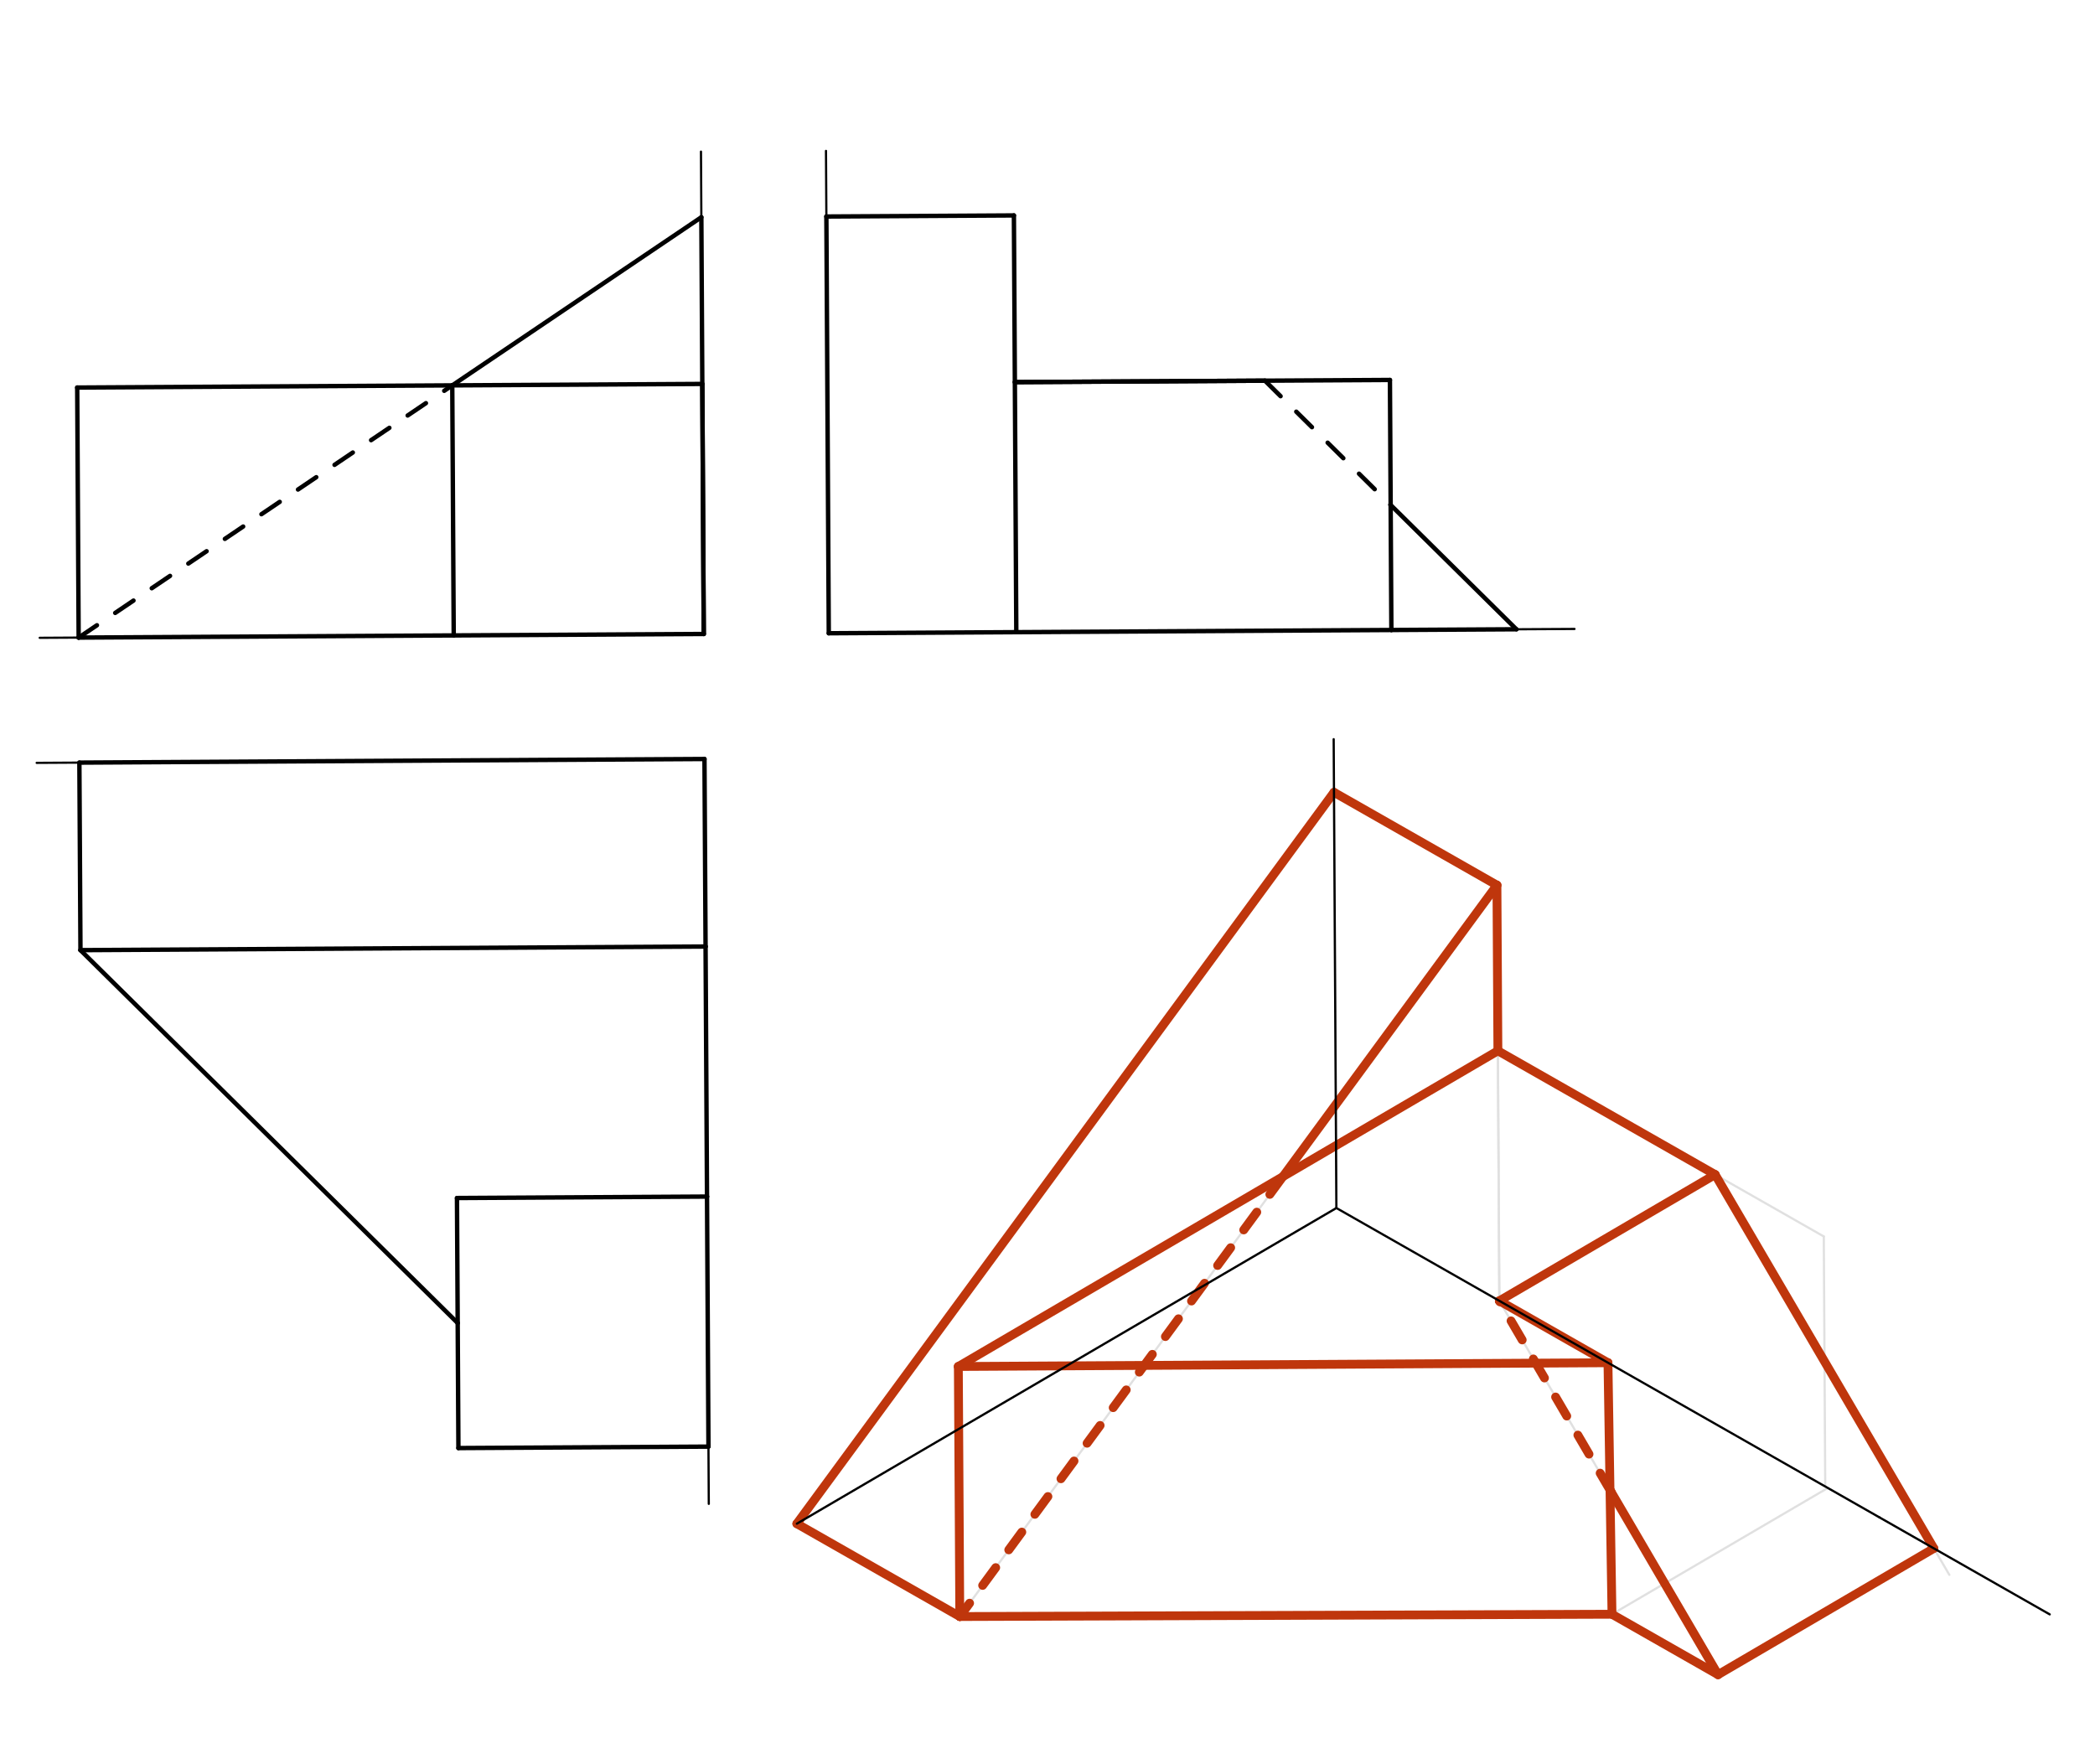 <svg xmlns="http://www.w3.org/2000/svg" class="svg--816" height="100%" preserveAspectRatio="xMidYMid meet" viewBox="0 0 950 800" width="100%"><defs><marker id="marker-arrow" markerHeight="16" markerUnits="userSpaceOnUse" markerWidth="24" orient="auto-start-reverse" refX="24" refY="4" viewBox="0 0 24 8"><path d="M 0 0 L 24 4 L 0 8 z" stroke="inherit"></path></marker></defs><g class="aux-layer--949"><g class="element--733"><line stroke="#E0E0E0" stroke-dasharray="none" stroke-linecap="round" stroke-width="1" x1="606" x2="361.336" y1="547.786" y2="690.935"></line></g><g class="element--733"><line stroke="#E0E0E0" stroke-dasharray="none" stroke-linecap="round" stroke-width="1" x1="606" x2="604.91" y1="547.786" y2="359.286"></line></g><g class="element--733"><line stroke="#E0E0E0" stroke-dasharray="none" stroke-linecap="round" stroke-width="1" x1="604.91" x2="361.336" y1="359.286" y2="690.935"></line></g><g class="element--733"><line stroke="#E0E0E0" stroke-dasharray="none" stroke-linecap="round" stroke-width="1" x1="604.91" x2="678.801" y1="359.286" y2="401.379"></line></g><g class="element--733"><line stroke="#E0E0E0" stroke-dasharray="none" stroke-linecap="round" stroke-width="1" x1="361.336" x2="435.227" y1="690.935" y2="733.029"></line></g><g class="element--733"><line stroke="#E0E0E0" stroke-dasharray="none" stroke-linecap="round" stroke-width="1" x1="678.801" x2="435.227" y1="401.379" y2="733.029"></line></g><g class="element--733"><line stroke="#E0E0E0" stroke-dasharray="none" stroke-linecap="round" stroke-width="1" x1="435.227" x2="434.571" y1="733.029" y2="619.645"></line></g><g class="element--733"><line stroke="#E0E0E0" stroke-dasharray="none" stroke-linecap="round" stroke-width="1" x1="678.801" x2="679.896" y1="401.379" y2="590.779"></line></g><g class="element--733"><line stroke="#E0E0E0" stroke-dasharray="none" stroke-linecap="round" stroke-width="1" x1="679.891" x2="679.235" y1="589.88" y2="476.496"></line></g><g class="element--733"><line stroke="#E0E0E0" stroke-dasharray="none" stroke-linecap="round" stroke-width="1" x1="434.571" x2="679.235" y1="619.645" y2="476.496"></line></g><g class="element--733"><line stroke="#E0E0E0" stroke-dasharray="none" stroke-linecap="round" stroke-width="1" x1="679.235" x2="777.756" y1="476.496" y2="532.62"></line></g><g class="element--733"><line stroke="#E0E0E0" stroke-dasharray="none" stroke-linecap="round" stroke-width="1" x1="777.756" x2="827.017" y1="532.62" y2="560.682"></line></g><g class="element--733"><line stroke="#E0E0E0" stroke-dasharray="none" stroke-linecap="round" stroke-width="1" x1="827.017" x2="827.672" y1="560.682" y2="674.066"></line></g><g class="element--733"><line stroke="#E0E0E0" stroke-dasharray="none" stroke-linecap="round" stroke-width="1" x1="777.756" x2="827.345" y1="532.62" y2="617.374"></line></g><g class="element--733"><line stroke="#E0E0E0" stroke-dasharray="none" stroke-linecap="round" stroke-width="1" x1="827.345" x2="883.956" y1="617.374" y2="714.131"></line></g><g class="element--733"><line stroke="#E0E0E0" stroke-dasharray="none" stroke-linecap="round" stroke-width="1" x1="777.756" x2="679.891" y1="532.62" y2="589.88"></line></g><g class="element--733"><line stroke="#E0E0E0" stroke-dasharray="none" stroke-linecap="round" stroke-width="1" x1="876.933" x2="779.067" y1="702.128" y2="759.388"></line></g><g class="element--733"><line stroke="#E0E0E0" stroke-dasharray="none" stroke-linecap="round" stroke-width="1" x1="679.891" x2="779.067" y1="589.88" y2="759.388"></line></g><g class="element--733"><line stroke="#E0E0E0" stroke-dasharray="none" stroke-linecap="round" stroke-width="1" x1="828.841" x2="730.975" y1="674.732" y2="731.992"></line></g><g class="element--733"><line stroke="#E0E0E0" stroke-dasharray="none" stroke-linecap="round" stroke-width="1" x1="730.975" x2="730.32" y1="731.992" y2="618.608"></line></g><g class="element--733"><line stroke="#E0E0E0" stroke-dasharray="none" stroke-linecap="round" stroke-width="1" x1="435.227" x2="730.975" y1="733.029" y2="731.992"></line></g><g class="element--733"><line stroke="#E0E0E0" stroke-dasharray="none" stroke-linecap="round" stroke-width="1" x1="434.571" x2="729.151" y1="619.645" y2="617.942"></line></g><g class="element--733"><line stroke="#E0E0E0" stroke-dasharray="none" stroke-linecap="round" stroke-width="1" x1="779.067" x2="730.975" y1="759.388" y2="731.992"></line></g><g class="element--733"><line stroke="#BF360C" stroke-dasharray="none" stroke-linecap="round" stroke-width="4" x1="361.336" x2="604.91" y1="690.935" y2="359.286"></line></g><g class="element--733"><line stroke="#BF360C" stroke-dasharray="none" stroke-linecap="round" stroke-width="4" x1="604.91" x2="678.801" y1="359.286" y2="401.379"></line></g><g class="element--733"><line stroke="#BF360C" stroke-dasharray="none" stroke-linecap="round" stroke-width="4" x1="678.801" x2="679.235" y1="401.379" y2="476.496"></line></g><g class="element--733"><line stroke="#BF360C" stroke-dasharray="none" stroke-linecap="round" stroke-width="4" x1="679.235" x2="777.756" y1="476.496" y2="532.62"></line></g><g class="element--733"><line stroke="#BF360C" stroke-dasharray="none" stroke-linecap="round" stroke-width="4" x1="777.756" x2="876.933" y1="532.62" y2="702.128"></line></g><g class="element--733"><line stroke="#BF360C" stroke-dasharray="none" stroke-linecap="round" stroke-width="4" x1="876.933" x2="779.067" y1="702.128" y2="759.388"></line></g><g class="element--733"><line stroke="#BF360C" stroke-dasharray="none" stroke-linecap="round" stroke-width="4" x1="779.067" x2="730.975" y1="759.388" y2="731.992"></line></g><g class="element--733"><line stroke="#BF360C" stroke-dasharray="none" stroke-linecap="round" stroke-width="4" x1="730.975" x2="729.151" y1="731.992" y2="617.942"></line></g><g class="element--733"><line stroke="#BF360C" stroke-dasharray="none" stroke-linecap="round" stroke-width="4" x1="729.151" x2="434.571" y1="617.942" y2="619.645"></line></g><g class="element--733"><line stroke="#BF360C" stroke-dasharray="none" stroke-linecap="round" stroke-width="4" x1="434.571" x2="435.227" y1="619.645" y2="733.029"></line></g><g class="element--733"><line stroke="#BF360C" stroke-dasharray="none" stroke-linecap="round" stroke-width="4" x1="435.227" x2="361.336" y1="733.029" y2="690.935"></line></g><g class="element--733"><line stroke="#BF360C" stroke-dasharray="none" stroke-linecap="round" stroke-width="4" x1="435.227" x2="730.975" y1="733.029" y2="731.992"></line></g><g class="element--733"><line stroke="#BF360C" stroke-dasharray="none" stroke-linecap="round" stroke-width="4" x1="434.571" x2="679.235" y1="619.645" y2="476.496"></line></g><g class="element--733"><line stroke="#BF360C" stroke-dasharray="none" stroke-linecap="round" stroke-width="4" x1="777.756" x2="679.891" y1="532.62" y2="589.88"></line></g><g class="element--733"><line stroke="#BF360C" stroke-dasharray="none" stroke-linecap="round" stroke-width="4" x1="679.891" x2="729.151" y1="589.88" y2="617.942"></line></g><g class="element--733"><line stroke="#BF360C" stroke-dasharray="none" stroke-linecap="round" stroke-width="4" x1="779.067" x2="730.074" y1="759.388" y2="675.651"></line></g><g class="element--733"><line stroke="#BF360C" stroke-dasharray="none" stroke-linecap="round" stroke-width="4" x1="678.801" x2="581.738" y1="401.379" y2="533.54"></line></g><g class="element--733"><line stroke="#BF360C" stroke-dasharray="10" stroke-linecap="round" stroke-width="4" x1="730.656" x2="679.891" y1="676.645" y2="589.88"></line></g><g class="element--733"><line stroke="#BF360C" stroke-dasharray="10" stroke-linecap="round" stroke-width="4" x1="581.738" x2="435.227" y1="533.54" y2="733.029"></line></g></g><g class="main-layer--75a"><g class="element--733"><line stroke="#000000" stroke-dasharray="none" stroke-linecap="round" x1="606" x2="361.336" y1="547.786" y2="690.935"></line></g><g class="element--733"><line stroke="#000000" stroke-dasharray="none" stroke-linecap="round" x1="606" x2="852.303" y1="547.786" y2="688.097"></line></g><g class="element--733"><line stroke="#000000" stroke-dasharray="none" stroke-linecap="round" x1="606" x2="604.771" y1="547.786" y2="335.192"></line></g><g class="element--733"><line stroke="#000000" stroke-dasharray="none" stroke-linecap="round" stroke-width="2" x1="35.667" x2="205.743" y1="289.12" y2="288.137"></line></g><g class="element--733"><line stroke="#000000" stroke-dasharray="none" stroke-linecap="round" stroke-width="2" x1="205.743" x2="319.126" y1="288.137" y2="287.481"></line></g><g class="element--733"><line stroke="#000000" stroke-dasharray="none" stroke-linecap="round" stroke-width="2" x1="319.126" x2="318.471" y1="287.481" y2="174.097"></line></g><g class="element--733"><line stroke="#000000" stroke-dasharray="none" stroke-linecap="round" stroke-width="2" x1="205.743" x2="205.087" y1="288.137" y2="174.753"></line></g><g class="element--733"><line stroke="#000000" stroke-dasharray="10" stroke-linecap="round" stroke-width="2" x1="35.667" x2="205.087" y1="289.12" y2="174.753"></line></g><g class="element--733"><line stroke="#000000" stroke-dasharray="none" stroke-linecap="round" stroke-width="2" x1="319.126" x2="318.034" y1="287.481" y2="98.508"></line></g><g class="element--733"><line stroke="#000000" stroke-dasharray="none" stroke-linecap="round" stroke-width="2" x1="205.087" x2="318.034" y1="174.753" y2="98.508"></line></g><g class="element--733"><line stroke="#000000" stroke-dasharray="none" stroke-linecap="round" stroke-width="2" x1="205.087" x2="35.011" y1="174.753" y2="175.736"></line></g><g class="element--733"><line stroke="#000000" stroke-dasharray="none" stroke-linecap="round" stroke-width="2" x1="35.667" x2="35.011" y1="289.12" y2="175.736"></line></g><g class="element--733"><line stroke="#000000" stroke-dasharray="none" stroke-linecap="round" stroke-width="2" x1="205.087" x2="318.471" y1="174.753" y2="174.097"></line></g><g class="element--733"><line stroke="#000000" stroke-dasharray="none" stroke-linecap="round" stroke-width="2" x1="375.818" x2="374.726" y1="287.154" y2="98.18"></line></g><g class="element--733"><line stroke="#000000" stroke-dasharray="none" stroke-linecap="round" stroke-width="2" x1="374.726" x2="459.764" y1="98.18" y2="97.689"></line></g><g class="element--733"><line stroke="#000000" stroke-dasharray="none" stroke-linecap="round" stroke-width="2" x1="459.764" x2="460.856" y1="97.689" y2="286.662"></line></g><g class="element--733"><line stroke="#000000" stroke-dasharray="none" stroke-linecap="round" stroke-width="2" x1="460.856" x2="375.818" y1="286.662" y2="287.154"></line></g><g class="element--733"><line stroke="#000000" stroke-dasharray="none" stroke-linecap="round" stroke-width="2" x1="460.856" x2="630.932" y1="286.662" y2="285.679"></line></g><g class="element--733"><line stroke="#000000" stroke-dasharray="none" stroke-linecap="round" stroke-width="2" x1="630.932" x2="630.277" y1="285.679" y2="172.295"></line></g><g class="element--733"><line stroke="#000000" stroke-dasharray="none" stroke-linecap="round" stroke-width="2" x1="630.277" x2="460.201" y1="172.295" y2="173.278"></line></g><g class="element--733"><line stroke="#000000" stroke-dasharray="none" stroke-linecap="round" stroke-width="2" x1="460.201" x2="573.585" y1="173.278" y2="172.623"></line></g><g class="element--733"><line stroke="#000000" stroke-dasharray="10" stroke-linecap="round" stroke-width="2" x1="573.585" x2="630.605" y1="172.623" y2="228.987"></line></g><g class="element--733"><line stroke="#000000" stroke-dasharray="none" stroke-linecap="round" stroke-width="2" x1="630.932" x2="687.624" y1="285.679" y2="285.351"></line></g><g class="element--733"><line stroke="#000000" stroke-dasharray="none" stroke-linecap="round" stroke-width="2" x1="687.624" x2="630.605" y1="285.351" y2="228.987"></line></g><g class="element--733"><line stroke="#000000" stroke-dasharray="none" stroke-linecap="round" stroke-width="2" x1="319.454" x2="35.994" y1="344.173" y2="345.812"></line></g><g class="element--733"><line stroke="#000000" stroke-dasharray="none" stroke-linecap="round" stroke-width="2" x1="319.454" x2="319.946" y1="344.173" y2="429.211"></line></g><g class="element--733"><line stroke="#000000" stroke-dasharray="none" stroke-linecap="round" stroke-width="2" x1="319.946" x2="36.486" y1="429.211" y2="430.85"></line></g><g class="element--733"><line stroke="#000000" stroke-dasharray="none" stroke-linecap="round" stroke-width="2" x1="35.994" x2="36.486" y1="345.812" y2="430.85"></line></g><g class="element--733"><line stroke="#000000" stroke-dasharray="none" stroke-linecap="round" stroke-width="2" x1="319.946" x2="320.601" y1="429.211" y2="542.595"></line></g><g class="element--733"><line stroke="#000000" stroke-dasharray="none" stroke-linecap="round" stroke-width="2" x1="320.601" x2="207.217" y1="542.595" y2="543.251"></line></g><g class="element--733"><line stroke="#000000" stroke-dasharray="none" stroke-linecap="round" stroke-width="2" x1="207.217" x2="207.545" y1="543.251" y2="599.943"></line></g><g class="element--733"><line stroke="#000000" stroke-dasharray="none" stroke-linecap="round" stroke-width="2" x1="36.486" x2="207.545" y1="430.85" y2="599.943"></line></g><g class="element--733"><line stroke="#000000" stroke-dasharray="none" stroke-linecap="round" stroke-width="2" x1="207.545" x2="207.873" y1="599.943" y2="656.634"></line></g><g class="element--733"><line stroke="#000000" stroke-dasharray="none" stroke-linecap="round" stroke-width="2" x1="207.873" x2="321.257" y1="656.634" y2="655.979"></line></g><g class="element--733"><line stroke="#000000" stroke-dasharray="none" stroke-linecap="round" stroke-width="2" x1="321.257" x2="320.601" y1="655.979" y2="542.595"></line></g><g class="element--733"><line stroke="#000000" stroke-dasharray="none" stroke-linecap="round" stroke-width="1" x1="319.126" x2="317.862" y1="287.481" y2="68.751"></line></g><g class="element--733"><line stroke="#000000" stroke-dasharray="none" stroke-linecap="round" stroke-width="1" x1="374.726" x2="374.554" y1="98.18" y2="68.424"></line></g><g class="element--733"><line stroke="#000000" stroke-dasharray="none" stroke-linecap="round" stroke-width="1" x1="687.624" x2="713.98" y1="285.351" y2="285.199"></line></g><g class="element--733"><line stroke="#000000" stroke-dasharray="none" stroke-linecap="round" stroke-width="1" x1="35.667" x2="18.004" y1="289.12" y2="289.222"></line></g><g class="element--733"><line stroke="#000000" stroke-dasharray="none" stroke-linecap="round" stroke-width="1" x1="321.257" x2="321.407" y1="655.979" y2="681.941"></line></g><g class="element--733"><line stroke="#000000" stroke-dasharray="none" stroke-linecap="round" stroke-width="1" x1="35.994" x2="16.628" y1="345.812" y2="345.924"></line></g><g class="element--733"><line stroke="#000000" stroke-dasharray="none" stroke-linecap="round" stroke-width="1" x1="852.303" x2="929.468" y1="688.097" y2="732.056"></line></g></g><g class="snaps-layer--ac6"></g><g class="temp-layer--52d"></g></svg>